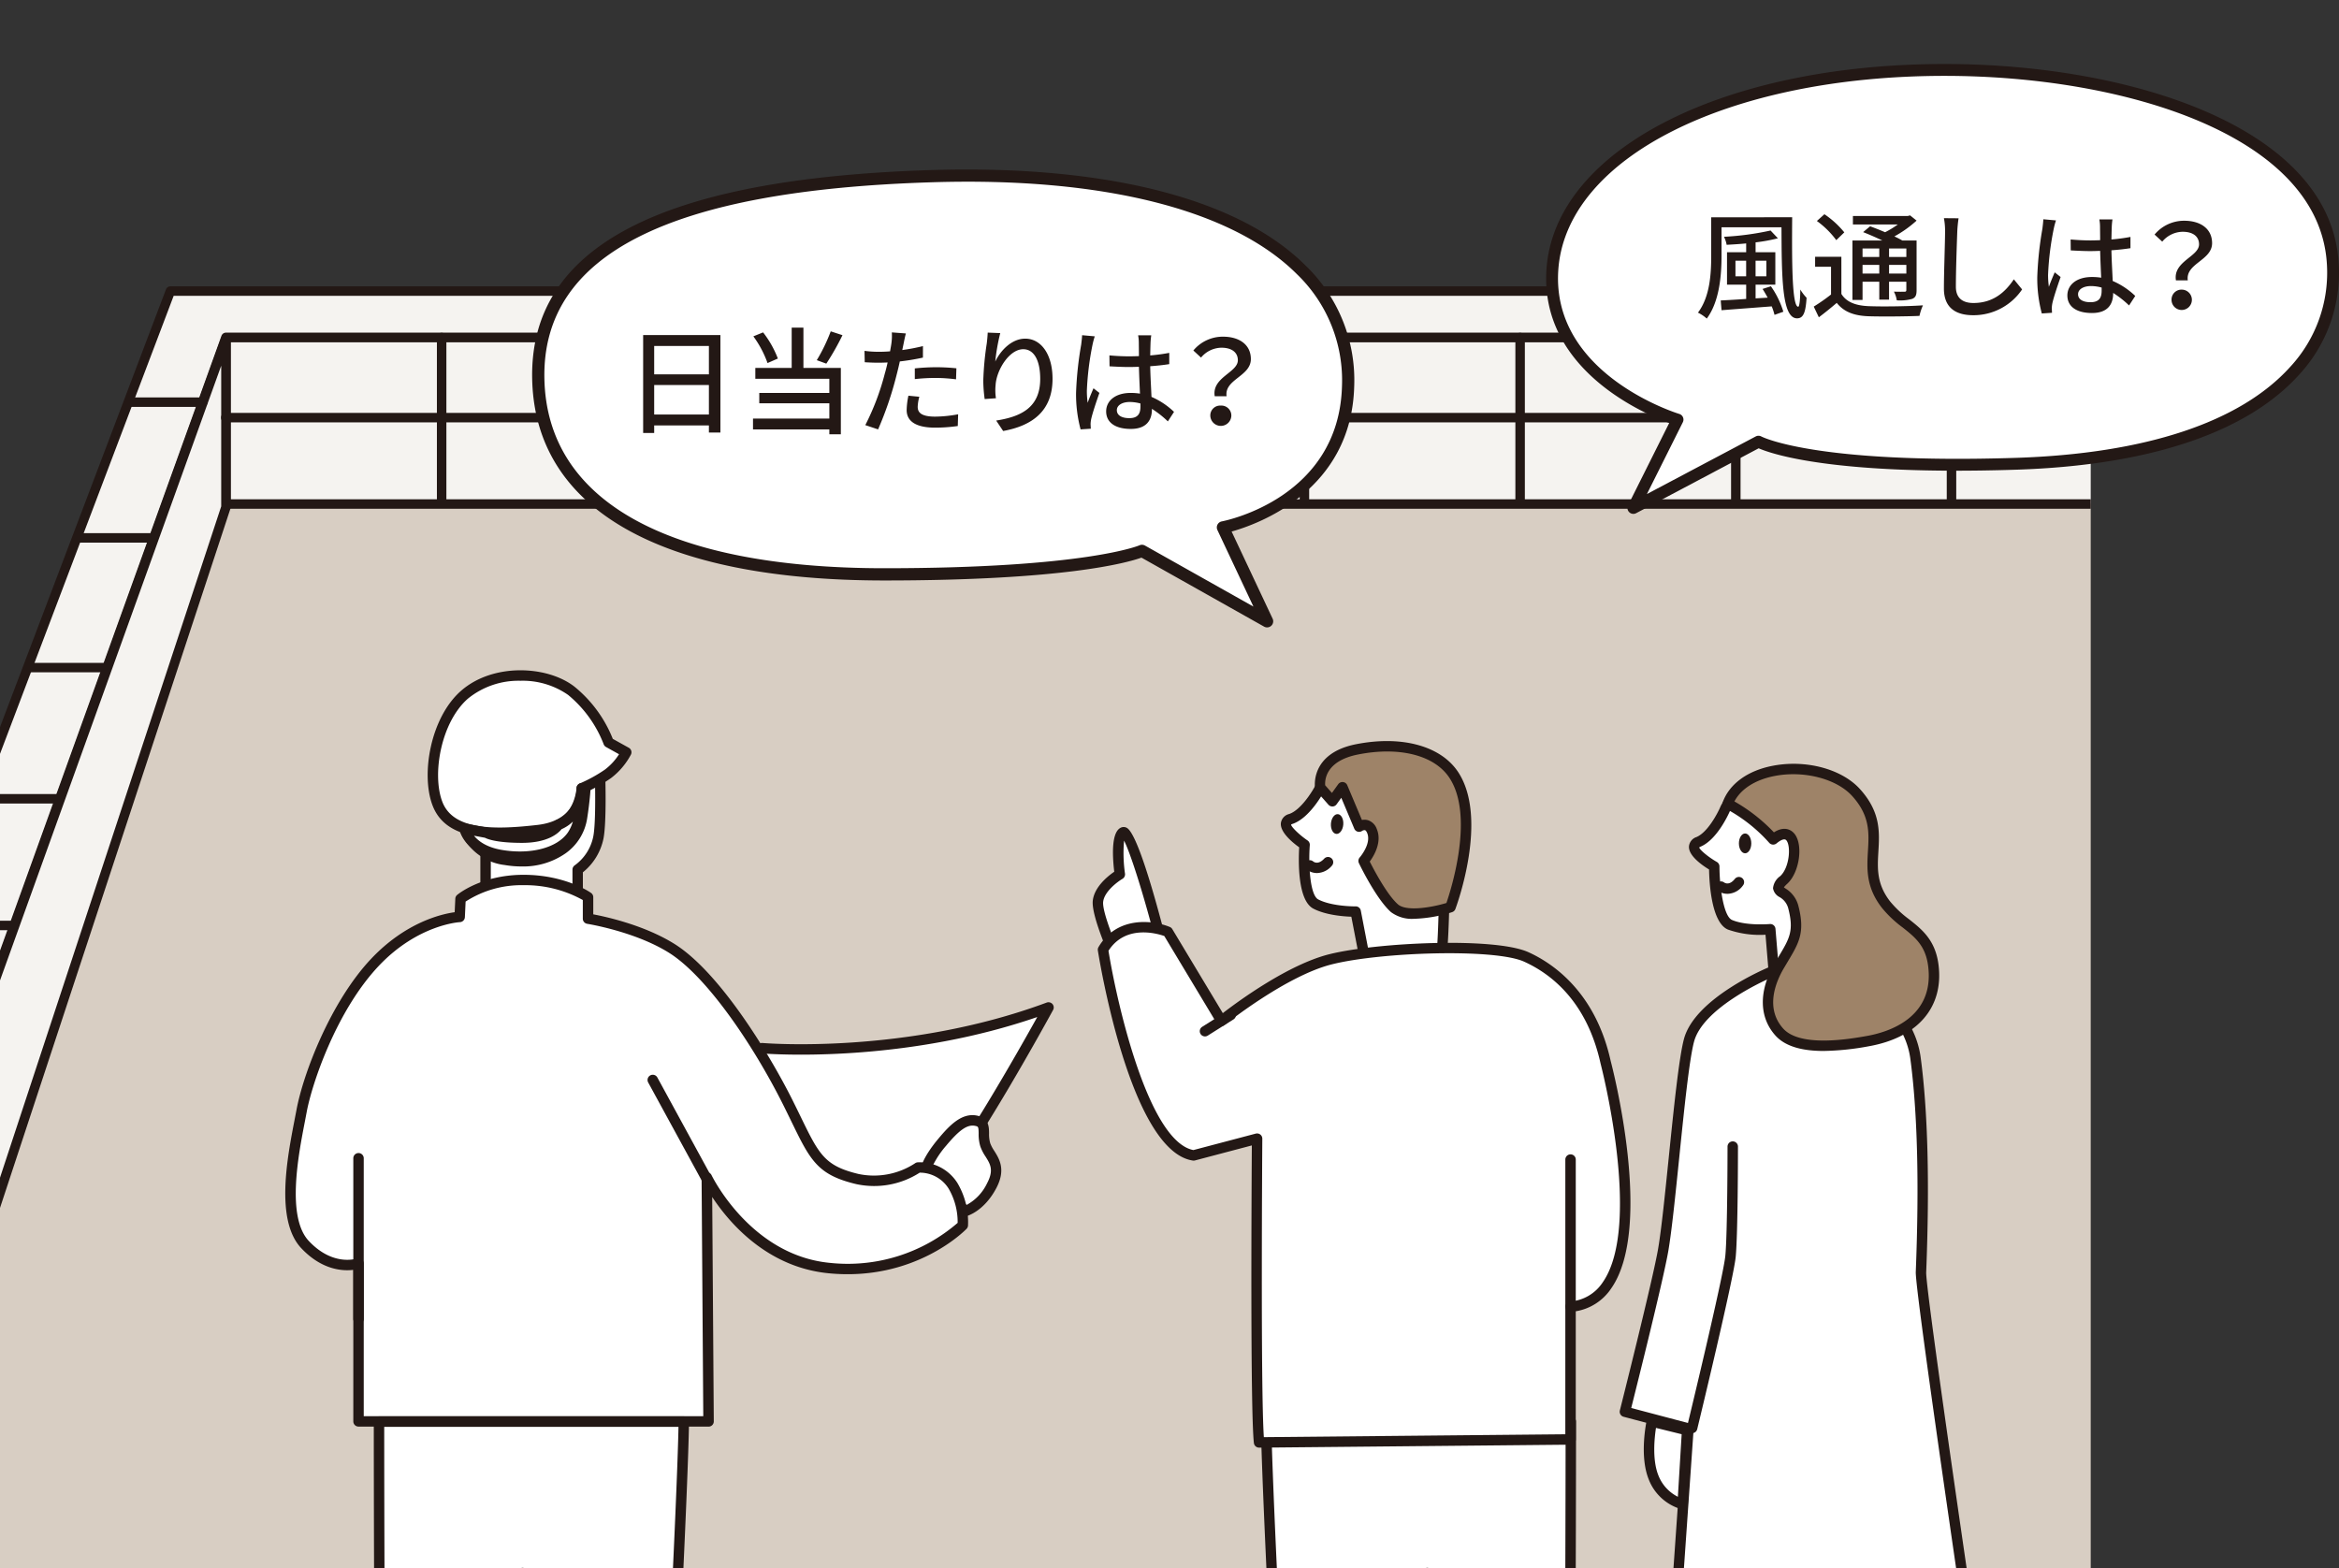 <svg id="sec06-img02" xmlns="http://www.w3.org/2000/svg" xmlns:xlink="http://www.w3.org/1999/xlink" width="500.5" height="335.532" viewBox="0 0 500.5 335.532">
  <rect x="0" y="0" width="500.5" height="335.532" fill="#333333" stroke="none"/>
  <defs>
    <clipPath id="clip-path">
      <rect id="長方形_22" data-name="長方形 22" width="447.376" height="335.532" fill="none"/>
    </clipPath>
  </defs>
  <g id="グループ_246" data-name="グループ 246">
    <g id="グループ_245" data-name="グループ 245" clip-path="url(#clip-path)">
      <g id="グループ_244" data-name="グループ 244" transform="translate(-57.01 61.275)">
        <g id="グループ_207" data-name="グループ 207">
          <path id="パス_606" data-name="パス 606" d="M711.372,9160.432H295.983l-83.87,256.486H711.372" transform="translate(-190.625 -9113.85)" fill="#d8cec3"/>
          <g id="グループ_186" data-name="グループ 186" transform="translate(104.343 9.907)">
            <path id="パス_607" data-name="パス 607" d="M667.962,9178.891H252.573v-35.664H667.962" transform="translate(-251.557 -9142.215)" fill="#f5f3f0"/>
            <path id="パス_608" data-name="パス 608" d="M668.487,9180.428H253.1a1.015,1.015,0,0,1-1.016-1.016V9143.75a1.015,1.015,0,0,1,1.016-1.012H668.487a1.014,1.014,0,1,1,0,2.027H254.115V9178.4H668.487a1.015,1.015,0,1,1,0,2.029Z" transform="translate(-252.083 -9142.738)" fill="#231815"/>
          </g>
          <g id="グループ_187" data-name="グループ 187" transform="translate(0 244.333)">
            <path id="パス_609" data-name="パス 609" d="M202.237,9313.942v-57.625h20.075v57.625" transform="translate(-201.221 -9255.306)" fill="#f0ece8"/>
            <path id="パス_610" data-name="パス 610" d="M222.837,9315.482a1.015,1.015,0,0,1-1.014-1.014v-56.613H203.778v56.613a1.016,1.016,0,0,1-2.031,0v-57.625a1.015,1.015,0,0,1,1.016-1.016h20.074a1.015,1.015,0,0,1,1.016,1.016v57.625A1.015,1.015,0,0,1,222.837,9315.482Z" transform="translate(-201.747 -9255.828)" fill="#231815"/>
          </g>
          <g id="グループ_188" data-name="グループ 188" transform="translate(0.002)">
            <path id="パス_611" data-name="パス 611" d="M721.969,9138.449H294.693L202.237,9382.3h20.075l84.268-233.951H721.969" transform="translate(-201.223 -9137.435)" fill="#f5f3f0"/>
            <path id="パス_612" data-name="パス 612" d="M222.836,9383.845H202.762a1.012,1.012,0,0,1-.947-1.373l92.454-243.857a1.013,1.013,0,0,1,.949-.654H722.492a1.014,1.014,0,1,1,0,2.027H295.919l-91.687,241.828h17.891l84.028-233.281a1.014,1.014,0,0,1,.954-.668H722.492a1.014,1.014,0,1,1,0,2.027H307.817l-84.026,233.281A1.012,1.012,0,0,1,222.836,9383.845Z" transform="translate(-201.748 -9137.96)" fill="#231815"/>
          </g>
          <g id="グループ_189" data-name="グループ 189" transform="translate(20.076 10.146)">
            <path id="パス_613" data-name="パス 613" d="M211.921,9435.167l84.268-255.742v-36.08l-84.268,234.2Z" transform="translate(-210.907 -9142.328)" fill="#f5f3f0"/>
            <path id="パス_614" data-name="パス 614" d="M212.448,9436.709a1.126,1.126,0,0,1-.162-.012,1.015,1.015,0,0,1-.854-1V9378.07a.97.97,0,0,1,.06-.344l84.268-234.2a1.015,1.015,0,0,1,1.969.344v36.082a1,1,0,0,1-.052.316L213.41,9436.014A1.014,1.014,0,0,1,212.448,9436.709Zm1.014-58.463v51.127L295.7,9179.789v-30.1Z" transform="translate(-211.432 -9142.855)" fill="#231815"/>
          </g>
          <g id="グループ_190" data-name="グループ 190" transform="translate(104.343 27.078)">
            <line id="線_13" data-name="線 13" x2="415.389" transform="translate(1.016 1.012)" fill="#fff"/>
            <path id="パス_615" data-name="パス 615" d="M668.487,9153.051H253.1a1.015,1.015,0,1,1,0-2.029H668.487a1.015,1.015,0,1,1,0,2.029Z" transform="translate(-252.083 -9151.021)" fill="#231815"/>
          </g>
          <g id="グループ_191" data-name="グループ 191" transform="translate(150.498 9.907)">
            <line id="線_14" data-name="線 14" y2="35.001" transform="translate(1.014 1.012)" fill="#fff"/>
            <path id="パス_616" data-name="パス 616" d="M275.363,9179.766a1.013,1.013,0,0,1-1.014-1.012v-35a1.015,1.015,0,0,1,2.029,0v35A1.013,1.013,0,0,1,275.363,9179.766Z" transform="translate(-274.349 -9142.738)" fill="#231815"/>
          </g>
          <g id="グループ_192" data-name="グループ 192" transform="translate(196.652 9.907)">
            <line id="線_15" data-name="線 15" y2="35.001" transform="translate(1.015 1.012)" fill="#fff"/>
            <path id="パス_617" data-name="パス 617" d="M297.63,9179.766a1.013,1.013,0,0,1-1.016-1.012v-35a1.016,1.016,0,0,1,2.031,0v35A1.015,1.015,0,0,1,297.63,9179.766Z" transform="translate(-296.614 -9142.738)" fill="#231815"/>
          </g>
          <g id="グループ_193" data-name="グループ 193" transform="translate(242.805 9.907)">
            <line id="線_16" data-name="線 16" y2="35.001" transform="translate(1.016 1.012)" fill="#fff"/>
            <path id="パス_618" data-name="パス 618" d="M319.895,9179.766a1.015,1.015,0,0,1-1.016-1.012v-35a1.016,1.016,0,0,1,2.031,0v35A1.013,1.013,0,0,1,319.895,9179.766Z" transform="translate(-318.879 -9142.738)" fill="#231815"/>
          </g>
          <g id="グループ_194" data-name="グループ 194" transform="translate(288.961 9.907)">
            <line id="線_17" data-name="線 17" y2="35.001" transform="translate(1.015 1.012)" fill="#fff"/>
            <path id="パス_619" data-name="パス 619" d="M342.161,9179.766a1.013,1.013,0,0,1-1.016-1.012v-35a1.015,1.015,0,0,1,2.029,0v35A1.013,1.013,0,0,1,342.161,9179.766Z" transform="translate(-341.145 -9142.738)" fill="#231815"/>
          </g>
          <g id="グループ_195" data-name="グループ 195" transform="translate(335.115 9.907)">
            <line id="線_18" data-name="線 18" y2="35.001" transform="translate(1.015 1.012)" fill="#fff"/>
            <path id="パス_620" data-name="パス 620" d="M364.426,9179.766a1.013,1.013,0,0,1-1.016-1.012v-35a1.016,1.016,0,0,1,2.031,0v35A1.015,1.015,0,0,1,364.426,9179.766Z" transform="translate(-363.41 -9142.738)" fill="#231815"/>
          </g>
          <g id="グループ_196" data-name="グループ 196" transform="translate(381.27 9.907)">
            <line id="線_19" data-name="線 19" y2="35.001" transform="translate(1.014 1.012)" fill="#fff"/>
            <path id="パス_621" data-name="パス 621" d="M386.69,9179.766a1.013,1.013,0,0,1-1.014-1.012v-35a1.015,1.015,0,0,1,2.029,0v35A1.013,1.013,0,0,1,386.69,9179.766Z" transform="translate(-385.676 -9142.738)" fill="#231815"/>
          </g>
          <g id="グループ_197" data-name="グループ 197" transform="translate(427.424 9.907)">
            <line id="線_20" data-name="線 20" y2="35.001" transform="translate(1.015 1.012)" fill="#fff"/>
            <path id="パス_622" data-name="パス 622" d="M408.957,9179.766a1.013,1.013,0,0,1-1.016-1.012v-35a1.015,1.015,0,0,1,2.029,0v35A1.013,1.013,0,0,1,408.957,9179.766Z" transform="translate(-407.941 -9142.738)" fill="#231815"/>
          </g>
          <g id="グループ_198" data-name="グループ 198" transform="translate(473.577 9.907)">
            <line id="線_21" data-name="線 21" y2="35.001" transform="translate(1.016 1.012)" fill="#fff"/>
            <path id="パス_623" data-name="パス 623" d="M431.222,9179.766a1.015,1.015,0,0,1-1.016-1.012v-35a1.016,1.016,0,0,1,2.031,0v35A1.013,1.013,0,0,1,431.222,9179.766Z" transform="translate(-430.206 -9142.738)" fill="#231815"/>
          </g>
          <g id="グループ_199" data-name="グループ 199" transform="translate(83.814 23.772)">
            <line id="線_22" data-name="線 22" x2="15.543" transform="translate(1.014 1.016)" fill="#fff"/>
            <path id="パス_624" data-name="パス 624" d="M258.736,9151.457H243.194a1.015,1.015,0,0,1,0-2.029h15.543a1.015,1.015,0,1,1,0,2.029Z" transform="translate(-242.18 -9149.428)" fill="#231815"/>
          </g>
          <g id="グループ_200" data-name="グループ 200" transform="translate(72.675 52.817)">
            <line id="線_23" data-name="線 23" x2="16.075" transform="translate(1.015 1.012)" fill="#fff"/>
            <path id="パス_625" data-name="パス 625" d="M253.9,9165.469H237.82a1.015,1.015,0,0,1,0-2.029H253.9a1.015,1.015,0,1,1,0,2.029Z" transform="translate(-236.806 -9163.439)" fill="#231815"/>
          </g>
          <g id="グループ_201" data-name="グループ 201" transform="translate(62.235 80.569)">
            <line id="線_24" data-name="線 24" x2="16.51" transform="translate(1.016 1.012)" fill="#fff"/>
            <path id="パス_626" data-name="パス 626" d="M249.3,9178.853H232.786a1.013,1.013,0,1,1,0-2.025H249.3a1.013,1.013,0,1,1,0,2.025Z" transform="translate(-231.77 -9176.827)" fill="#231815"/>
          </g>
          <g id="グループ_202" data-name="グループ 202" transform="translate(51.587 108.642)">
            <line id="線_25" data-name="線 25" x2="16.51" transform="translate(1.016 1.012)" fill="#fff"/>
            <path id="パス_627" data-name="パス 627" d="M244.157,9192.4H227.649a1.014,1.014,0,1,1,0-2.027h16.509a1.014,1.014,0,1,1,0,2.027Z" transform="translate(-226.633 -9190.369)" fill="#231815"/>
          </g>
          <g id="グループ_203" data-name="グループ 203" transform="translate(41.585 135.748)">
            <line id="線_26" data-name="線 26" x2="16.51" transform="translate(1.014 1.012)" fill="#fff"/>
            <path id="パス_628" data-name="パス 628" d="M239.332,9205.472H222.822a1.013,1.013,0,1,1,0-2.025h16.511a1.013,1.013,0,1,1,0,2.025Z" transform="translate(-221.808 -9203.446)" fill="#231815"/>
          </g>
          <g id="グループ_204" data-name="グループ 204" transform="translate(31.258 162.838)">
            <line id="線_27" data-name="線 27" x2="17.598" transform="translate(1.015 1.014)" fill="#fff"/>
            <path id="パス_629" data-name="パス 629" d="M235.441,9218.544h-17.6a1.015,1.015,0,1,1,0-2.029h17.6a1.015,1.015,0,0,1,0,2.029Z" transform="translate(-216.826 -9216.515)" fill="#231815"/>
          </g>
          <g id="グループ_205" data-name="グループ 205" transform="translate(20.932 190.267)">
            <line id="線_28" data-name="線 28" x2="18.126" transform="translate(1.015 1.014)" fill="#fff"/>
            <path id="パス_630" data-name="パス 630" d="M230.986,9231.772H212.859a1.013,1.013,0,1,1,0-2.025h18.128a1.013,1.013,0,1,1,0,2.025Z" transform="translate(-211.845 -9229.747)" fill="#231815"/>
          </g>
          <g id="グループ_206" data-name="グループ 206" transform="translate(11.252 216.082)">
            <line id="線_29" data-name="線 29" x2="18.46" transform="translate(1.014 1.014)" fill="#fff"/>
            <path id="パス_631" data-name="パス 631" d="M226.65,9244.226H208.189a1.013,1.013,0,1,1,0-2.025H226.65a1.013,1.013,0,1,1,0,2.025Z" transform="translate(-207.175 -9242.2)" fill="#231815"/>
          </g>
        </g>
        <g id="グループ_243" data-name="グループ 243" transform="translate(118.053 82.158)">
          <g id="グループ_208" data-name="グループ 208" transform="translate(208.751 159.661)">
            <path id="パス_632" data-name="パス 632" d="M425.155,9255.153s0,68.381-.632,90.543a388.659,388.659,0,0,1-4.432,45.189H403.628s-4.965-84.283-9.2-103.332c0,0-6,63.207-7.9,85.367s-2.533,17.33-2.533,17.33H368.171s-5.7-74.947-6.965-102.174-1.267-32.924-1.267-32.924Z" transform="translate(-358.824 -9254.038)" fill="#fff"/>
            <path id="パス_633" data-name="パス 633" d="M420.668,9392.578H404.205a1.116,1.116,0,0,1-1.115-1.051c-.044-.75-3.974-67.006-7.775-94.8-1.7,18.023-5.632,59.828-7.091,76.865-1.609,18.756-2.179,18.771-3.427,18.8a1.235,1.235,0,0,1-.949-.445h-15.1a1.116,1.116,0,0,1-1.113-1.031c-.056-.752-5.713-75.277-6.967-102.209s-1.267-32.744-1.267-32.975a1.115,1.115,0,0,1,1.115-1.115h65.216a1.115,1.115,0,0,1,1.117,1.115c0,.686-.008,68.652-.634,90.574a392.934,392.934,0,0,1-4.446,45.338A1.114,1.114,0,0,1,420.668,9392.578Zm-15.412-2.232h14.461a389.714,389.714,0,0,0,4.268-44.105c.58-20.34.628-80.437.632-89.395H361.65c.054,2.705.282,10.979,1.248,31.754,1.171,25.17,6.2,91.988,6.886,101.113h14.382c.321-1.564.918-5.652,1.83-16.309,1.88-21.914,7.84-84.748,7.9-85.379a1.117,1.117,0,0,1,2.2-.139C400.095,9305.879,404.647,9380.145,405.256,9390.346Z" transform="translate(-359.401 -9254.615)" fill="#231815"/>
          </g>
          <g id="グループ_209" data-name="グループ 209" transform="translate(205.991 294.76)">
            <path id="パス_634" data-name="パス 634" d="M386.087,9320.326a84.388,84.388,0,0,1,.5,10.938l-.157,5.459-27.727.65s-1.26-3.488,5.2-6.324,12.319-10.723,12.319-10.723Z" transform="translate(-357.494 -9319.211)" fill="#9e8368"/>
            <path id="パス_635" data-name="パス 635" d="M359.281,9339.069a1.119,1.119,0,0,1-1.051-.738c-.064-.182-1.53-4.51,5.8-7.729,6.117-2.686,11.818-10.287,11.874-10.365a1.117,1.117,0,0,1,.9-.449h9.863a1.117,1.117,0,0,1,1.109.98,84.573,84.573,0,0,1,.51,11.107l-.158,5.455a1.115,1.115,0,0,1-1.088,1.084l-27.729.654Zm18.07-17.049c-1.378,1.758-6.6,8.068-12.423,10.627-3.565,1.566-4.426,3.219-4.6,4.164l25.592-.6.126-4.4a82.91,82.91,0,0,0-.392-9.791Z" transform="translate(-358.069 -9319.788)" fill="#231815"/>
          </g>
          <g id="グループ_210" data-name="グループ 210" transform="translate(239.094 294.76)">
            <path id="パス_636" data-name="パス 636" d="M401.245,9320.326a87.242,87.242,0,0,1,.489,10.938l-.153,5.459-26.909.65s-1.223-3.488,5.045-6.324,11.957-10.723,11.957-10.723Z" transform="translate(-373.463 -9319.211)" fill="#9e8368"/>
            <path id="パス_637" data-name="パス 637" d="M375.248,9339.069a1.114,1.114,0,0,1-1.053-.75c-.064-.18-1.48-4.488,5.638-7.713,5.929-2.68,11.455-10.281,11.511-10.357a1.12,1.12,0,0,1,.906-.461h9.571a1.114,1.114,0,0,1,1.109.984,87.2,87.2,0,0,1,.5,11.1l-.153,5.455a1.117,1.117,0,0,1-1.088,1.086l-26.909.654Zm17.562-17.049c-1.354,1.775-6.411,8.066-12.056,10.621-3.454,1.564-4.289,3.219-4.453,4.17l24.769-.6.124-4.395a85.905,85.905,0,0,0-.379-9.793Z" transform="translate(-374.039 -9319.788)" fill="#231815"/>
          </g>
          <g id="グループ_223" data-name="グループ 223">
            <g id="グループ_211" data-name="グループ 211" transform="translate(95.482 71.038)">
              <path id="パス_638" data-name="パス 638" d="M310.743,9221.113s30.5,2.725,61.276-8.713c0,0-16.612,30.5-25.055,40.033s-14.16,9.8-14.16,9.8L305.3,9239.09Z" transform="translate(-304.181 -9211.287)" fill="#fff"/>
              <path id="パス_639" data-name="パス 639" d="M333.38,9263.93a1.115,1.115,0,0,1-.719-.264l-27.506-23.148a1.109,1.109,0,0,1-.348-1.176l5.446-17.975a1.091,1.091,0,0,1,1.167-.787c.3.025,30.621,2.561,60.788-8.652a1.137,1.137,0,0,1,1.233.318,1.115,1.115,0,0,1,.135,1.266c-.68,1.246-16.77,30.719-25.2,40.238-8.656,9.771-14.693,10.164-14.946,10.18Zm-26.225-24.646,26.558,22.352c1.37-.283,6.273-1.781,12.991-9.365,6.832-7.715,19.286-29.7,23.486-37.248-26.755,9.223-52.911,8.17-58.06,7.846Z" transform="translate(-304.758 -9211.862)" fill="#231815"/>
            </g>
            <g id="グループ_212" data-name="グループ 212" transform="translate(136.153 95.192)">
              <path id="パス_640" data-name="パス 640" d="M324.917,9233.952s.545-1.906,3.267-5.174,4.9-5.174,7.355-4.629,1.088,2.723,1.905,5.174,3.814,4.086,1.362,8.715-5.719,5.445-5.719,5.445Z" transform="translate(-323.801 -9222.936)" fill="#fff"/>
              <path id="パス_641" data-name="パス 641" d="M333.664,9245.18a1.1,1.1,0,0,1-.846-.387l-8.171-9.535a1.122,1.122,0,0,1-.226-1.033c.062-.215.69-2.225,3.485-5.58,2.448-2.939,5.114-5.76,8.451-5,2.427.539,2.45,2.4,2.467,3.758a6.88,6.88,0,0,0,.257,2.15,8.217,8.217,0,0,0,.869,1.635c1.061,1.688,2.514,4,.421,7.955-2.653,5.014-6.281,5.971-6.434,6.012A1.156,1.156,0,0,1,333.664,9245.18Zm-6.882-10.859,7.218,8.422a10.251,10.251,0,0,0,4.4-4.646c1.49-2.814.684-4.1-.338-5.725a9.816,9.816,0,0,1-1.094-2.117,8.818,8.818,0,0,1-.373-2.828c-.019-1.451-.1-1.469-.717-1.607-1.658-.363-3.358.783-6.254,4.254A19.966,19.966,0,0,0,326.782,9234.32Z" transform="translate(-324.379 -9223.517)" fill="#231815"/>
            </g>
            <g id="グループ_213" data-name="グループ 213" transform="translate(41.744 19.436)">
              <path id="パス_642" data-name="パス 642" d="M303.872,9189.352s.319,10.072-.369,13.443a11.111,11.111,0,0,1-4.419,6.816v4.605H279.374v-8.658l18.42-18.051Z" transform="translate(-278.257 -9186.393)" fill="#fff"/>
              <path id="パス_643" data-name="パス 643" d="M299.662,9215.91H279.952a1.115,1.115,0,0,1-1.117-1.115v-8.658a1.111,1.111,0,0,1,.336-.8l18.42-18.051a1.111,1.111,0,0,1,1.1-.271l6.078,1.844a1.116,1.116,0,0,1,.792,1.033c.012.416.315,10.244-.39,13.7a12.44,12.44,0,0,1-4.4,7.172v4.025A1.113,1.113,0,0,1,299.662,9215.91Zm-18.592-2.229h17.475v-3.49a1.121,1.121,0,0,1,.508-.937,10.037,10.037,0,0,0,3.934-6.1c.545-2.668.425-9.961.369-12.391l-4.674-1.416-17.612,17.262Z" transform="translate(-278.835 -9186.969)" fill="#231815"/>
            </g>
            <g id="グループ_214" data-name="グループ 214" transform="translate(36.62 15.33)">
              <path id="パス_644" data-name="パス 644" d="M276.9,9199.515s-.093,8.525,9.378,10.131c8.762,1.486,15.456-2.752,16.376-9.014a77.29,77.29,0,0,0,.92-10.133l-3.13-4.971Z" transform="translate(-275.785 -9184.411)" fill="#9e8368"/>
              <path id="パス_645" data-name="パス 645" d="M290.32,9211.64a21.83,21.83,0,0,1-3.648-.312,11.679,11.679,0,0,1-10.309-11.25,1.121,1.121,0,0,1,.547-.947l23.544-13.984a1.116,1.116,0,0,1,1.513.365l3.132,4.973a1.118,1.118,0,0,1,.172.594,77.581,77.581,0,0,1-.933,10.293,11.225,11.225,0,0,1-4.612,7.455A15.865,15.865,0,0,1,290.32,9211.64Zm-11.689-10.934c.187,1.836,1.339,7.219,8.414,8.416,4.438.756,8.468,0,11.37-2.105a8.9,8.9,0,0,0,3.715-5.969,81.146,81.146,0,0,0,.9-9.654l-2.376-3.773Z" transform="translate(-276.363 -9184.989)" fill="#231815"/>
            </g>
            <g id="グループ_215" data-name="グループ 215" transform="translate(0 43.758)">
              <path id="パス_646" data-name="パス 646" d="M295.431,9207.153l.184-3.867s4.82-4.045,13.478-4.045,13.8,3.676,13.8,3.676v4.605s10.3,1.605,17.866,6.32c9.057,5.643,19.342,21.91,24.867,32.961s6.061,14.309,14.882,16.426a17.1,17.1,0,0,0,13-2.463,8.45,8.45,0,0,1,7.463,3.875,15.358,15.358,0,0,1,2.116,8.465s-10.584,10.938-28.617,9.172c-17.784-1.738-26.156-19.4-26.156-19.4l.367,52.215H273.792V9281.3s-5.744,2.025-11.455-4.051-2.025-21.553-.736-28.555,6.814-22.389,15.657-31.783S295.431,9207.153,295.431,9207.153Z" transform="translate(-258.116 -9198.126)" fill="#fff"/>
              <path id="パス_647" data-name="パス 647" d="M349.265,9316.787H274.372a1.116,1.116,0,0,1-1.117-1.115V9283.25c-2.251.279-6.729.051-11.152-4.654-5.584-5.949-2.977-19.4-1.418-27.441l.4-2.078c1.466-7.955,7.38-23.252,15.943-32.348,7.438-7.9,15.174-9.635,17.916-10.012l.137-2.906a1.118,1.118,0,0,1,.4-.8c.209-.176,5.236-4.3,14.2-4.3,8.911,0,14.231,3.725,14.452,3.883a1.106,1.106,0,0,1,.469.906v3.67c2.757.52,10.928,2.314,17.34,6.311,9.826,6.123,20.512,23.881,25.275,33.41.659,1.318,1.248,2.527,1.787,3.635,3.916,8.039,5.1,10.463,12.357,12.205a16.042,16.042,0,0,0,12.083-2.281,1.063,1.063,0,0,1,.558-.211,9.51,9.51,0,0,1,8.5,4.389,16.412,16.412,0,0,1,2.289,9.152,1.112,1.112,0,0,1-.313.689c-.446.459-11.173,11.314-29.527,9.508-13.217-1.293-21.32-10.881-24.9-16.32l.34,48.016a1.119,1.119,0,0,1-1.117,1.123Zm-73.777-2.232h72.654l-.361-51.092a1.117,1.117,0,0,1,2.125-.488c.081.172,8.331,17.115,25.257,18.77a35.943,35.943,0,0,0,27.408-8.553,14.21,14.21,0,0,0-1.957-7.375,7.275,7.275,0,0,0-6.138-3.369h-.021a18.074,18.074,0,0,1-13.621,2.443c-8.283-1.986-9.8-5.094-13.843-13.4-.537-1.1-1.121-2.3-1.776-3.613-6.246-12.488-16.231-27.387-24.458-32.514-7.276-4.537-17.348-6.148-17.45-6.166a1.115,1.115,0,0,1-.943-1.1v-3.992a25.418,25.418,0,0,0-12.688-3.174,21.955,21.955,0,0,0-12.39,3.508l-.158,3.342a1.117,1.117,0,0,1-1.07,1.061c-.089,0-9.017.5-17.406,9.414-9.038,9.6-14.26,25.182-15.373,31.223l-.4,2.1c-1.381,7.119-3.951,20.371.852,25.484,5.1,5.436,10.066,3.83,10.278,3.764a1.114,1.114,0,0,1,1.48,1.055Zm20.524-106.826h0Z" transform="translate(-258.697 -9198.703)" fill="#231815"/>
            </g>
            <g id="グループ_216" data-name="グループ 216" transform="translate(18.938 159.661)">
              <path id="パス_648" data-name="パス 648" d="M268.372,9255.153s0,68.381.634,90.543a388.659,388.659,0,0,0,4.432,45.189H289.9s4.967-84.283,9.2-103.332c0,0,6,63.207,7.9,85.367s2.533,17.33,2.533,17.33h15.829s5.7-74.947,6.965-102.174,1.267-32.924,1.267-32.924Z" transform="translate(-267.255 -9254.038)" fill="#fff"/>
              <path id="パス_649" data-name="パス 649" d="M290.478,9392.578H274.017a1.114,1.114,0,0,1-1.1-.936,392.378,392.378,0,0,1-4.446-45.338c-.628-21.922-.636-89.889-.636-90.574a1.116,1.116,0,0,1,1.117-1.115h65.216a1.115,1.115,0,0,1,1.117,1.115c0,.23-.015,6.035-1.269,32.975s-6.909,101.457-6.967,102.209a1.116,1.116,0,0,1-1.113,1.031h-15.1a1.268,1.268,0,0,1-.949.445c-1.25-.027-1.818-.043-3.427-18.8-1.459-17.037-5.392-58.84-7.094-76.865-3.8,27.8-7.732,94.051-7.776,94.8A1.116,1.116,0,0,1,290.478,9392.578Zm-15.51-2.232h14.459c.612-10.2,5.164-84.467,9.16-102.459a1.117,1.117,0,0,1,2.2.139c.06.631,6.02,63.465,7.9,85.379.914,10.656,1.509,14.744,1.832,16.309H324.9c.69-9.125,5.715-75.943,6.884-101.113.968-20.775,1.2-29.049,1.25-31.754H270.068c0,8.957.05,69.055.632,89.395A389.211,389.211,0,0,0,274.968,9390.346Z" transform="translate(-267.833 -9254.615)" fill="#231815"/>
            </g>
            <g id="グループ_217" data-name="グループ 217" transform="translate(77.535 86.579)">
              <line id="線_30" data-name="線 30" x2="11.549" y2="21.167" transform="translate(1.116 1.117)" fill="#fff"/>
              <path id="パス_650" data-name="パス 650" d="M308.767,9242.761a1.11,1.11,0,0,1-.98-.582l-11.548-21.166a1.117,1.117,0,1,1,1.959-1.072l11.548,21.168a1.117,1.117,0,0,1-.446,1.516A1.1,1.1,0,0,1,308.767,9242.761Z" transform="translate(-296.101 -9219.359)" fill="#231815"/>
            </g>
            <g id="グループ_218" data-name="グループ 218" transform="translate(14.558 103.308)">
              <line id="線_31" data-name="線 31" y1="34.383" transform="translate(1.117 1.115)" fill="#fff"/>
              <path id="パス_651" data-name="パス 651" d="M266.837,9264.045a1.115,1.115,0,0,1-1.117-1.115v-34.385a1.116,1.116,0,0,1,2.233,0v34.385A1.115,1.115,0,0,1,266.837,9264.045Z" transform="translate(-265.72 -9227.43)" fill="#231815"/>
            </g>
            <g id="グループ_219" data-name="グループ 219" transform="translate(62.133 294.76)">
              <path id="パス_652" data-name="パス 652" d="M289.84,9320.326a89.387,89.387,0,0,0-.6,12.3l.189,6.133,33.229.738s1.511-3.928-6.229-7.115-14.765-12.057-14.765-12.057Z" transform="translate(-288.092 -9319.211)" fill="#9e8368"/>
              <path id="パス_653" data-name="パス 653" d="M323.237,9341.19h-.025l-33.231-.738a1.114,1.114,0,0,1-1.09-1.08l-.191-6.131a89.8,89.8,0,0,1,.612-12.48,1.119,1.119,0,0,1,1.109-.973h11.82a1.121,1.121,0,0,1,.875.422c.068.088,6.94,8.678,14.316,11.717,8.65,3.564,6.926,8.346,6.847,8.547A1.117,1.117,0,0,1,323.237,9341.19Zm-32.149-2.945,31.139.689c-.135-1.051-1.059-3.055-5.647-4.943-7.029-2.895-13.337-10.123-14.871-11.971H291.416a87.593,87.593,0,0,0-.483,11.15Z" transform="translate(-288.671 -9319.788)" fill="#231815"/>
            </g>
            <g id="グループ_220" data-name="グループ 220" transform="translate(18.832 295.286)">
              <path id="パス_654" data-name="パス 654" d="M275.191,9320.58s0,5.889-.736,7.85-6.134,4.17-6.134,8.1,2.208,3.434,2.208,3.434h15.947a51.1,51.1,0,0,0,1.472-10.549c.245-6.133-.491-8.34-.491-8.34Z" transform="translate(-267.204 -9319.467)" fill="#9e8368"/>
              <path id="パス_655" data-name="パス 655" d="M270.881,9341.67a2.682,2.682,0,0,1-1.694-.592c-.933-.748-1.405-2.088-1.405-3.975,0-3,2.5-5.08,4.318-6.6a7.925,7.925,0,0,0,1.886-1.887c.547-1.453.665-5.877.665-7.455a1.115,1.115,0,0,1,.344-.807,1.173,1.173,0,0,1,.817-.309l12.268.49a1.111,1.111,0,0,1,1.014.762c.033.1.8,2.473.547,8.738a51.985,51.985,0,0,1-1.511,10.8,1.119,1.119,0,0,1-1.076.814H271.186A2.509,2.509,0,0,1,270.881,9341.67Zm5.989-19.352c-.039,1.891-.193,5.486-.792,7.08a7.969,7.969,0,0,1-2.546,2.816c-1.65,1.377-3.518,2.936-3.518,4.889,0,1.561.383,2.068.547,2.213a.459.459,0,0,0,.346.125l15.269-.02a53.15,53.15,0,0,0,1.233-9.479,35.509,35.509,0,0,0-.28-7.215Z" transform="translate(-267.782 -9320.043)" fill="#231815"/>
            </g>
            <g id="グループ_221" data-name="グループ 221" transform="translate(30.47)">
              <path id="パス_656" data-name="パス 656" d="M305.8,9202.259s.419,7.838-9.38,8.959-18.926,1.061-21.5-5.668c-2.488-6.5-.195-18.082,5.792-23.314,6.19-5.412,17.209-5.234,22.848-.834a26.475,26.475,0,0,1,7.979,11.059l3.781,2.1a14.358,14.358,0,0,1-3.92,4.621A31.141,31.141,0,0,1,305.8,9202.259Z" transform="translate(-272.826 -9177.012)" fill="#fff"/>
              <path id="パス_657" data-name="パス 657" d="M288.821,9213.47c-6.712,0-12.3-1.518-14.374-6.939-2.55-6.66-.439-18.84,6.1-24.555,6.853-5.992,18.464-5.4,24.27-.871a27.489,27.489,0,0,1,8.194,11.164l3.418,1.9a1.111,1.111,0,0,1,.456,1.475,15.324,15.324,0,0,1-4.264,5.023,31.22,31.22,0,0,1-5.168,2.922c-.2,2.221-1.553,8.318-10.338,9.324A74.806,74.806,0,0,1,288.821,9213.47Zm4.451-33.633a17.171,17.171,0,0,0-11.256,3.818c-5.781,5.059-7.728,16.215-5.483,22.078,2.344,6.131,11.156,6.01,20.329,4.957,8.588-.98,8.4-7.52,8.391-7.8a1.121,1.121,0,0,1,.692-1.084,30.671,30.671,0,0,0,5.367-2.955,12.46,12.46,0,0,0,3.033-3.293l-2.78-1.545a1.112,1.112,0,0,1-.516-.615,25.575,25.575,0,0,0-7.608-10.539A16.989,16.989,0,0,0,293.271,9179.837Z" transform="translate(-273.396 -9177.593)" fill="#231815"/>
            </g>
            <g id="グループ_222" data-name="グループ 222" transform="translate(37.239 24.132)">
              <path id="パス_658" data-name="パス 658" d="M277.2,9198.411s.891,4.453,7.724,5.641c6.5,1.131,12.678-.395,15.3-4.158,2.4-3.449,2.069-10.121,2.069-10.121s-.28,6.02-5.039,7.838c0,0-1.563,2.73-7.724,2.73s-7.572-1.039-7.572-1.039Z" transform="translate(-276.085 -9188.657)" fill="#fff"/>
              <path id="パス_659" data-name="パス 659" d="M289.674,9206.115a25.384,25.384,0,0,1-4.368-.387c-7.5-1.3-8.582-6.309-8.623-6.521a1.126,1.126,0,0,1,.3-1.006,1.143,1.143,0,0,1,1-.311l4.751.889a1.169,1.169,0,0,1,.454.2h0c.008,0,1.526.824,6.913.824,5.309,0,6.754-2.166,6.768-2.187a1.168,1.168,0,0,1,.556-.467c4-1.529,4.322-6.8,4.324-6.852a1.119,1.119,0,0,1,1.115-1.061h0a1.118,1.118,0,0,1,1.115,1.061c.014.285.319,7.1-2.268,10.814C299.483,9204.311,294.991,9206.115,289.674,9206.115Zm-9.869-5.611c.9,1.117,2.628,2.459,5.885,3.027,6.2,1.074,11.9-.41,14.189-3.7a8.473,8.473,0,0,0,1.08-2.352,7.936,7.936,0,0,1-2.415,1.623c-.7.875-2.923,2.93-8.443,2.93-5.186,0-7.255-.732-7.96-1.094Z" transform="translate(-276.662 -9189.234)" fill="#231815"/>
            </g>
          </g>
          <g id="グループ_234" data-name="グループ 234" transform="translate(285.54 20.007)">
            <g id="グループ_224" data-name="グループ 224" transform="translate(14.821 0.901)">
              <path id="パス_660" data-name="パス 660" d="M410.828,9195.717s-2.4,5.756-5.754,7.193,3.356,5.275,3.356,5.275,0,11.027,3.356,12.467,8.632.961,8.632.961l.96,11.508,14.865-1.439s3.837-36.924-5.273-41.721C423.556,9186.061,414.184,9189,410.828,9195.717Z" transform="translate(-403.016 -9187.105)" fill="#fff"/>
              <path id="パス_661" data-name="パス 661" d="M421.955,9234.811a1.119,1.119,0,0,1-1.113-1.023l-.869-10.426a20.656,20.656,0,0,1-8.049-1.107c-3.522-1.508-3.976-9.955-4.028-12.855-1.662-1.016-4.411-3-4.3-4.934a2.331,2.331,0,0,1,1.613-2.008c2.413-1.033,4.546-5.113,5.166-6.6l.031-.072a14.9,14.9,0,0,1,8.835-7.3,16.714,16.714,0,0,1,12.825,1.064c9.5,5,6.264,38.967,5.864,42.822a1.113,1.113,0,0,1-1,.994l-14.865,1.439A.994.994,0,0,1,421.955,9234.811Zm-.96-13.74a1.119,1.119,0,0,1,1.113,1.023l.864,10.381,12.827-1.238c1.016-10.682,1.951-36.17-4.774-39.711a14.444,14.444,0,0,0-11.1-.916,12.688,12.688,0,0,0-7.506,6.148c-.243.57-2.711,6.2-6.329,7.752a.8.8,0,0,0-.3.176c.077.473,1.893,2.031,3.769,3.1a1.119,1.119,0,0,1,.562.969c0,4.15.854,10.662,2.678,11.443,3.062,1.313,8.041.881,8.091.875A.591.591,0,0,1,421,9221.07Z" transform="translate(-403.594 -9187.681)" fill="#231815"/>
            </g>
            <g id="グループ_225" data-name="グループ 225" transform="translate(9.181 275.909)">
              <path id="パス_662" data-name="パス 662" d="M424.457,9320.885a75.212,75.212,0,0,1,.421,9.455l-.133,4.711-23.252.568s-1.057-3.02,4.359-5.469,10.333-9.266,10.333-9.266Z" transform="translate(-400.298 -9319.768)" fill="#9e8368"/>
              <path id="パス_663" data-name="パス 663" d="M402.069,9337.313a1.119,1.119,0,0,1-1.053-.748c-.058-.164-1.323-4.012,4.952-6.852,5.077-2.3,9.84-8.838,9.888-8.9a1.112,1.112,0,0,1,.906-.465h8.271a1.114,1.114,0,0,1,1.107.988,75.171,75.171,0,0,1,.429,9.613l-.131,4.717a1.113,1.113,0,0,1-1.088,1.082l-23.254.566Zm15.25-14.736c-1.24,1.625-5.582,6.977-10.429,9.166-2.716,1.234-3.511,2.51-3.721,3.311l21.065-.512.1-3.656a73.005,73.005,0,0,0-.315-8.309Z" transform="translate(-400.874 -9320.346)" fill="#231815"/>
            </g>
            <g id="グループ_226" data-name="グループ 226" transform="translate(22.117 201.646)">
              <path id="パス_664" data-name="パス 664" d="M407.652,9288.9l1.837,70.424h8.271L423,9285.061" transform="translate(-406.537 -9283.943)" fill="#fff"/>
              <path id="パス_665" data-name="パス 665" d="M418.337,9361.014h-8.271a1.115,1.115,0,0,1-1.117-1.084l-1.834-70.428a1.112,1.112,0,0,1,1.086-1.141,1.1,1.1,0,0,1,1.144,1.086l1.808,69.336H417.3l5.164-73.223a1.094,1.094,0,0,1,1.192-1.033,1.112,1.112,0,0,1,1.034,1.189l-5.236,74.262A1.114,1.114,0,0,1,418.337,9361.014Z" transform="translate(-407.114 -9284.521)" fill="#231815"/>
            </g>
            <g id="グループ_227" data-name="グループ 227" transform="translate(40.986 275.229)">
              <path id="パス_666" data-name="パス 666" d="M438.785,9320.557a75.237,75.237,0,0,1,1.068,9.4l.193,4.713-23.159,2.158s-1.262-2.937,3.974-5.752,9.672-9.953,9.672-9.953Z" transform="translate(-415.641 -9319.439)" fill="#9e8368"/>
              <path id="パス_667" data-name="パス 667" d="M417.463,9338.522a1.114,1.114,0,0,1-1.026-.674c-.068-.158-1.6-3.914,4.471-7.178,4.917-2.645,9.21-9.488,9.253-9.557a1.109,1.109,0,0,1,.871-.525l8.252-.568a1.106,1.106,0,0,1,1.173.91,75.044,75.044,0,0,1,1.086,9.564l.193,4.707a1.117,1.117,0,0,1-1.014,1.158l-23.157,2.158A.938.938,0,0,1,417.463,9338.522Zm14.28-15.746c-1.126,1.7-5.093,7.34-9.778,9.861-2.624,1.412-3.329,2.74-3.485,3.553l20.982-1.953-.149-3.654a73.2,73.2,0,0,0-.883-8.266Z" transform="translate(-416.217 -9320.019)" fill="#231815"/>
            </g>
            <g id="グループ_228" data-name="グループ 228" transform="translate(48.102 200.774)">
              <path id="パス_668" data-name="パス 668" d="M420.188,9289.523l6.66,70.133,8.252-.566.134-74.447" transform="translate(-419.071 -9283.517)" fill="#fff"/>
              <path id="パス_669" data-name="パス 669" d="M427.426,9361.354a1.115,1.115,0,0,1-1.111-1.01l-6.66-70.135a1.117,1.117,0,0,1,2.224-.209l6.557,69.049,6.128-.422.133-73.4a1.116,1.116,0,0,1,1.117-1.111,1.062,1.062,0,0,1,1.115,1.115l-.135,74.445a1.114,1.114,0,0,1-1.039,1.111l-8.252.568C427.478,9361.354,427.451,9361.354,427.426,9361.354Z" transform="translate(-419.65 -9284.101)" fill="#231815"/>
            </g>
            <g id="グループ_229" data-name="グループ 229" transform="translate(0 43.402)">
              <path id="パス_670" data-name="パス 670" d="M428.338,9208.721s-15.425,6.352-17.641,14.66c-1.857,6.967-3.86,35.162-5.52,44.857-1.157,6.75-8.194,34.615-8.194,34.615l13.6,3.6-5.514,78.977,71.1-.357s-16.013-107.332-15.825-112.092c.9-22.605.015-36.961-1.18-45.84a18.126,18.126,0,0,0-14.627-15.332Z" transform="translate(-395.867 -9207.605)" fill="#fff"/>
              <path id="パス_671" data-name="パス 671" d="M405.643,9387.123a1.113,1.113,0,0,1-1.113-1.193l5.45-78.057-12.7-3.359a1.117,1.117,0,0,1-.8-1.354c.07-.277,7.038-27.9,8.176-34.535.713-4.162,1.486-11.723,2.3-19.723,1.065-10.424,2.164-21.2,3.24-25.229,2.332-8.746,17.643-15.141,18.293-15.408a1.139,1.139,0,0,1,.634-.062l16.194,3.082a19.223,19.223,0,0,1,15.524,16.283c1.544,11.488,1.944,26.977,1.188,46.033-.145,3.678,10.28,74.795,15.814,111.883a1.118,1.118,0,0,1-1.1,1.279l-71.1.359Zm-6.731-84.486,12.531,3.311a1.12,1.12,0,0,1,.827,1.158l-5.429,77.779,68.605-.348c-1.893-12.7-15.827-106.443-15.646-111.025.75-18.928.357-34.285-1.169-45.648a16.988,16.988,0,0,0-13.729-14.381l-15.86-3.021c-2.121.922-14.8,6.721-16.687,13.785-1.03,3.861-2.121,14.549-3.176,24.881-.823,8.043-1.6,15.637-2.324,19.877C405.819,9275.049,400.231,9297.389,398.912,9302.637Z" transform="translate(-396.445 -9208.184)" fill="#231815"/>
            </g>
            <g id="グループ_230" data-name="グループ 230" transform="translate(21.995)">
              <path id="パス_672" data-name="パス 672" d="M407.594,9195.217a34.645,34.645,0,0,1,9.722,7.625c5.417-4.484,5.649,5.58,2.266,8.682-3.213,2.943,1.028,1.873,2.036,5.752,1.536,5.912-.1,7.66-3.006,12.627-2.591,4.43-3.769,9.941.025,14.17,3.866,4.3,13.677,2.873,18.974,1.932,8.739-1.553,15.155-6.7,13.99-16.127-.918-7.445-6.308-8.189-10.1-13.035-6.708-8.562,1.515-15.268-6.453-24.035C428.373,9185.463,410.95,9186.105,407.594,9195.217Z" transform="translate(-406.477 -9186.665)" fill="#9e8368"/>
              <path id="パス_673" data-name="パス 673" d="M428.686,9248.7c-4.154,0-8.043-.789-10.3-3.3-3.545-3.949-3.6-9.59-.158-15.477l.869-1.461c2.32-3.875,3.279-5.477,2.021-10.32a3.887,3.887,0,0,0-1.849-2.369,2.593,2.593,0,0,1-1.4-1.885,3.586,3.586,0,0,1,1.542-2.6c2-1.83,2.334-6.48,1.3-7.676-.473-.535-1.517.2-2.1.68a1.121,1.121,0,0,1-1.565-.143,33.541,33.541,0,0,0-9.382-7.352,1.121,1.121,0,0,1-.535-1.379c1.43-3.877,5.307-6.7,10.636-7.734,7.094-1.387,14.782.654,18.691,4.959,4.461,4.91,4.206,9.219,3.959,13.381-.211,3.572-.412,6.945,2.543,10.719a22.727,22.727,0,0,0,4.046,3.793c2.767,2.191,5.626,4.451,6.287,9.793,1.113,9.018-4.459,15.508-14.9,17.361A56.888,56.888,0,0,1,428.686,9248.7Zm-8.493-35.016c.108.084.247.18.361.26a6.127,6.127,0,0,1,2.722,3.631c1.495,5.752.158,7.98-2.266,12.029l-.856,1.443c-1.716,2.934-4.013,8.5-.108,12.859,3.692,4.113,14.423,2.2,17.947,1.576,4.388-.777,14.45-3.791,13.078-14.887-.547-4.434-2.821-6.232-5.456-8.314a24.442,24.442,0,0,1-4.417-4.17c-3.478-4.437-3.244-8.4-3.016-12.227.23-3.873.446-7.533-3.383-11.746-3.358-3.7-10.348-5.5-16.612-4.275-4.109.8-7.174,2.76-8.578,5.441a36.459,36.459,0,0,1,8.451,6.615c2.384-1.506,3.8-.389,4.328.219,2.007,2.307,1.18,8.355-1.474,10.783A5.679,5.679,0,0,0,420.193,9213.685Z" transform="translate(-407.055 -9187.246)" fill="#231815"/>
            </g>
            <ellipse id="楕円形_4" data-name="楕円形 4" cx="1.325" cy="2.12" rx="1.325" ry="2.12" transform="translate(25.509 14.915)" fill="#231815"/>
            <g id="グループ_231" data-name="グループ 231" transform="translate(14.385 80.805)">
              <path id="パス_674" data-name="パス 674" d="M403.923,9286.971s7.73-31.912,8.209-36.707.479-23.5.479-23.5" transform="translate(-402.806 -9225.648)" fill="#fff"/>
              <path id="パス_675" data-name="パス 675" d="M404.5,9288.665a1.228,1.228,0,0,1-.263-.031,1.121,1.121,0,0,1-.823-1.35c.077-.316,7.72-31.891,8.186-36.555.466-4.687.473-23.2.473-23.389a1.116,1.116,0,0,1,2.233,0c0,.766-.006,18.813-.485,23.611s-7.919,35.553-8.236,36.857A1.116,1.116,0,0,1,404.5,9288.665Z" transform="translate(-403.384 -9226.226)" fill="#231815"/>
            </g>
            <g id="グループ_232" data-name="グループ 232" transform="translate(5.156 139.631)">
              <path id="パス_676" data-name="パス 676" d="M400.068,9255.143s-1.559,7.135.359,11.932a9.537,9.537,0,0,0,6.235,5.752L407.62,9257Z" transform="translate(-398.353 -9254.027)" fill="#fff"/>
              <path id="パス_677" data-name="パス 677" d="M407.241,9274.521a1.137,1.137,0,0,1-.243-.025,10.626,10.626,0,0,1-7.027-6.432c-2.023-5.053-.481-12.277-.415-12.58a1.112,1.112,0,0,1,1.358-.846l7.552,1.859a1.117,1.117,0,0,1,.848,1.152l-.96,15.824a1.119,1.119,0,0,1-1.113,1.047Zm-5.7-17.434c-.33,2.133-.825,6.816.508,10.148a8.6,8.6,0,0,0,4.175,4.592l.811-13.385Z" transform="translate(-398.932 -9254.604)" fill="#231815"/>
            </g>
            <g id="グループ_233" data-name="グループ 233" transform="translate(20.556 24.221)">
              <path id="パス_678" data-name="パス 678" d="M406.9,9200.426s1.917,1.439,3.837-.959" transform="translate(-405.783 -9198.352)" fill="#fff"/>
              <path id="パス_679" data-name="パス 679" d="M408.884,9202.536a3.631,3.631,0,0,1-2.075-.639,1.116,1.116,0,0,1,1.325-1.8c.263.18,1.19.645,2.309-.752a1.116,1.116,0,1,1,1.743,1.395A4.186,4.186,0,0,1,408.884,9202.536Z" transform="translate(-406.361 -9198.93)" fill="#231815"/>
            </g>
          </g>
          <g id="グループ_237" data-name="グループ 237" transform="translate(213.03 17.436)">
            <g id="グループ_235" data-name="グループ 235">
              <path id="パス_680" data-name="パス 680" d="M369.315,9193.075s-2.83,5.555-6.287,6.732,2.944,5.516,2.944,5.516-.842,11,2.4,12.686,8.534,1.615,8.534,1.615l2.763,14.334,15.464-2.518s3.424-37.092-5.294-42.566C382.743,9184.417,373.172,9186.636,369.315,9193.075Z" transform="translate(-360.889 -9185.43)" fill="#fff"/>
              <path id="パス_681" data-name="パス 681" d="M380.239,9235.652a1.118,1.118,0,0,1-1.095-.91l-2.591-13.439c-1.737-.061-5.5-.354-8.126-1.727-3.4-1.775-3.2-10.227-3.035-13.123-1.582-1.141-4.169-3.326-3.909-5.25a2.326,2.326,0,0,1,1.76-1.879c2.477-.842,4.921-4.748,5.653-6.182l.037-.066a14.909,14.909,0,0,1,9.368-6.613,16.716,16.716,0,0,1,12.7,2.043c9.038,5.676,6.169,39.744,5.81,43.613a1.112,1.112,0,0,1-.931,1l-15.466,2.518A.941.941,0,0,1,380.239,9235.652Zm-2.761-16.566a1.118,1.118,0,0,1,1.1.906l2.558,13.266,13.538-2.2c.9-10.725,1.64-36.582-4.853-40.658a14.472,14.472,0,0,0-11-1.76,12.66,12.66,0,0,0-7.956,5.559c-.284.549-3.178,5.977-6.9,7.246a.838.838,0,0,0-.309.15c.039.477,1.731,2.17,3.52,3.385a1.119,1.119,0,0,1,.487,1.006c-.317,4.141.037,10.693,1.8,11.613,2.939,1.537,7.952,1.5,8,1.49Z" transform="translate(-361.465 -9186.004)" fill="#231815"/>
            </g>
            <ellipse id="楕円形_5" data-name="楕円形 5" cx="2.12" cy="1.325" rx="2.12" ry="1.325" transform="translate(10.559 17.478) rotate(-85.624)" fill="#231815"/>
            <g id="グループ_236" data-name="グループ 236" transform="translate(5.073 22.527)">
              <path id="パス_682" data-name="パス 682" d="M364.451,9198.075s1.8,1.58,3.9-.666" transform="translate(-363.334 -9196.294)" fill="#fff"/>
              <path id="パス_683" data-name="パス 683" d="M366.59,9200.3a3.646,3.646,0,0,1-2.3-.809,1.115,1.115,0,0,1,1.457-1.687c.249.2,1.136.732,2.359-.572a1.116,1.116,0,1,1,1.633,1.521A4.283,4.283,0,0,1,366.59,9200.3Z" transform="translate(-363.912 -9196.872)" fill="#231815"/>
            </g>
          </g>
          <path id="パス_684" data-name="パス 684" d="M386.832,9240.819" transform="translate(-121.218 -9109.758)" fill="#fff" stroke="#231815" stroke-linecap="round" stroke-linejoin="round" stroke-width="1.077"/>
          <g id="グループ_238" data-name="グループ 238" transform="translate(172.77 33.539)">
            <path id="パス_685" data-name="パス 685" d="M355.545,9215.547s-5.752-21.937-7.552-21.217-.719,8.99-.719,8.99-4.316,2.518-4.674,5.754,4.674,14.027,4.674,14.027Z" transform="translate(-341.466 -9193.195)" fill="#fff"/>
            <path id="パス_686" data-name="パス 686" d="M347.851,9224.795a1.029,1.029,0,0,1-.218-.021,1.117,1.117,0,0,1-.794-.623c-.529-1.133-5.155-11.172-4.774-14.621.33-2.961,3.271-5.283,4.592-6.189-.471-4.021-.533-8.656,1.5-9.469a1.382,1.382,0,0,1,1.157.061c2.042,1.029,5.419,12.484,7.89,21.912a1.118,1.118,0,0,1-.325,1.107L348.6,9224.5A1.108,1.108,0,0,1,347.851,9224.795Zm.908-28.107a30.618,30.618,0,0,0,.2,7.068,1.119,1.119,0,0,1-.543,1.107c-1.068.625-3.887,2.727-4.131,4.914-.211,1.9,2.1,7.891,3.949,12.043l6.637-6.061C352.774,9207.842,350.156,9199.416,348.759,9196.688Z" transform="translate(-342.043 -9193.772)" fill="#231815"/>
          </g>
          <g id="グループ_239" data-name="グループ 239" transform="translate(173.865 53.868)">
            <path id="パス_687" data-name="パス 687" d="M376.5,9314.354l66.649-.639V9285.31c20.8-1.918,7.5-52.332,7.5-52.332-2.832-12.8-10.188-19.449-16.981-22.521s-31.7-2.047-41.885.512-23.347,13.182-23.347,13.182l-11.461-19.066s-9.341-3.838-13.868,3.838c0,0,6.65,42.1,19.386,44.016l13.584-3.58S375.655,9306.935,376.5,9314.354Z" transform="translate(-341.994 -9202.995)" fill="#fff"/>
            <path id="パス_688" data-name="パス 688" d="M377.082,9316.055a1.117,1.117,0,0,1-1.109-.986c-.781-6.83-.5-54.473-.442-63.68l-12.174,3.213a1.163,1.163,0,0,1-.45.023c-13.391-2.016-20.047-43.2-20.323-44.945a1.119,1.119,0,0,1,.141-.742c3.97-6.73,11.714-5.762,15.253-4.3a1.084,1.084,0,0,1,.533.455l10.812,17.984c3.3-2.547,13.988-10.4,22.769-12.6,10.045-2.525,35.379-3.719,42.617-.445,5.17,2.336,14.332,8.471,17.612,23.291.371,1.406,9.247,35.6.108,48.664a11.312,11.312,0,0,1-7.583,4.891v27.43a1.116,1.116,0,0,1-1.1,1.115l-66.646.639Zm-.425-67.23a1.111,1.111,0,0,1,1.117,1.123c0,.553-.385,53.477.33,63.865l64.509-.617v-27.3a1.115,1.115,0,0,1,1.014-1.111,9.114,9.114,0,0,0,6.973-4.08c8.551-12.229-.359-46.514-.45-46.857-2.925-13.223-10.512-19.141-16.359-21.787-6.3-2.846-30.634-2.066-41.154.58-9.83,2.465-22.79,12.857-22.92,12.963a1.113,1.113,0,0,1-1.656-.295L356.8,9206.576c-1.594-.561-8.317-2.484-11.944,3.16,1.895,11.684,8.617,40.783,18.167,42.645l13.352-3.523A1.267,1.267,0,0,1,376.658,9248.824Z" transform="translate(-342.572 -9203.579)" fill="#231815"/>
          </g>
          <g id="グループ_240" data-name="グループ 240" transform="translate(220.301 15.148)">
            <path id="パス_689" data-name="パス 689" d="M393.433,9219.872s-8.957,2.922-12,.217-6.594-10.121-6.594-10.121,3.043-3.42,1.787-6.41a1.742,1.742,0,0,0-2.755-.92l-3.555-8.439-2.166,3.008-2.6-2.949s-1.188-6.377,7.894-8.168,17.153.148,20.673,5.459C400.444,9201.089,393.433,9219.872,393.433,9219.872Z" transform="translate(-364.401 -9184.324)" fill="#9e8368"/>
            <path id="パス_690" data-name="パス 690" d="M386.269,9222.93a7.509,7.509,0,0,1-5-1.432c-3.172-2.818-6.71-10.162-6.859-10.473a1.121,1.121,0,0,1,.172-1.223c.025-.029,2.558-2.939,1.592-5.234-.141-.34-.309-.555-.462-.6a.946.946,0,0,0-.618.156,1.116,1.116,0,0,1-1.673-.477l-2.782-6.607-1.005,1.393a1.111,1.111,0,0,1-.85.465,1.146,1.146,0,0,1-.893-.377l-2.6-2.951a1.125,1.125,0,0,1-.259-.531c-.013-.074-1.273-7.488,8.777-9.469,9.755-1.918,18.117.354,21.82,5.939,6.559,9.9-.282,28.539-.576,29.33a1.122,1.122,0,0,1-.7.668A29.364,29.364,0,0,1,386.269,9222.93Zm-9.542-12.248c.912,1.8,3.679,7.066,6.024,9.15,1.77,1.572,7.089.711,10.385-.283,1.034-3.016,6-18.7.628-26.8-3.192-4.818-10.678-6.729-19.527-4.98-6.953,1.371-7.131,5.473-7.046,6.592l1.447,1.641,1.347-1.875a1.117,1.117,0,0,1,1.934.221l3.134,7.438a2.7,2.7,0,0,1,1.271.043,2.986,2.986,0,0,1,1.907,1.881C379.405,9206.5,377.637,9209.439,376.727,9210.682ZM394,9220.447h0Z" transform="translate(-364.973 -9184.9)" fill="#231815"/>
          </g>
          <g id="グループ_241" data-name="グループ 241" transform="translate(273.907 103.589)">
            <line id="線_32" data-name="線 32" y1="31.477" transform="translate(1.117 1.115)" fill="#fff"/>
            <path id="パス_691" data-name="パス 691" d="M391.95,9261.272a1.115,1.115,0,0,1-1.117-1.115v-31.479a1.116,1.116,0,0,1,2.233,0v31.479A1.115,1.115,0,0,1,391.95,9261.272Z" transform="translate(-390.833 -9227.565)" fill="#231815"/>
          </g>
          <g id="グループ_242" data-name="グループ 242" transform="translate(195.683 72.639)">
            <line id="線_33" data-name="線 33" x1="5.515" y2="3.477" transform="translate(1.117 1.117)" fill="#fff"/>
            <path id="パス_692" data-name="パス 692" d="M354.214,9218.345a1.12,1.12,0,0,1-.945-.523,1.109,1.109,0,0,1,.35-1.535l5.514-3.479a1.116,1.116,0,0,1,1.19,1.889l-5.514,3.473A1.084,1.084,0,0,1,354.214,9218.345Z" transform="translate(-353.097 -9212.635)" fill="#231815"/>
          </g>
        </g>
      </g>
    </g>
  </g>
  <g id="グループ_249" data-name="グループ 249" transform="translate(330.847 13.695)">
    <g id="グループ_247" data-name="グループ 247">
      <path id="パス_693" data-name="パス 693" d="M416.308,9190.442s-28.355-8.43-26.78-32.059,35.107-42.764,83.966-42.764c39.381,0,81.126,13.389,83.012,41.189,1.5,22.059-18.9,41.51-67.737,43.088-44.112,1.42-55.133-4.729-55.133-4.729l-26.78,14.178Z" transform="translate(-388.198 -9114.349)" fill="#fff"/>
      <path id="パス_694" data-name="パス 694" d="M407.511,9211.276a1.272,1.272,0,0,1-1.134-1.838l8.806-17.609c-5.852-2.154-27.68-11.656-26.264-32.871,1.7-25.467,37.541-43.951,85.23-43.951,39.205,0,82.3,13.262,84.279,42.375a32.109,32.109,0,0,1-8.524,24.184c-11.159,12.336-32.058,19.342-60.438,20.254-38.782,1.258-52.2-3.3-55.142-4.576l-26.218,13.885A1.294,1.294,0,0,1,407.511,9211.276Zm66.638-93.729c-46.313,0-81.095,17.484-82.7,41.58-1.488,22.357,25.6,30.676,25.876,30.758a1.266,1.266,0,0,1,.773,1.785l-7.68,15.361,23.281-12.326a1.279,1.279,0,0,1,1.211.014c.1.053,11.513,5.945,54.476,4.568,27.673-.895,47.951-7.611,58.639-19.424a29.638,29.638,0,0,0,7.873-22.312C554.031,9130.065,512.214,9117.548,474.149,9117.548Z" transform="translate(-388.853 -9115.007)" fill="#231815"/>
    </g>
    <g id="グループ_248" data-name="グループ 248" transform="translate(32.482 32.148)">
      <path id="パス_695" data-name="パス 695" d="M424.684,9130.828c-.075,9.422-.048,19.143,1.293,19.143.274,0,.423-1.568.448-3.68a9.5,9.5,0,0,0,1.343,1.764c-.2,3.084-.647,4.4-2.04,4.4-3.257,0-3.281-8.824-3.331-19.488H409.568v6.064c0,4.078-.4,9.771-3.157,13.477a8.4,8.4,0,0,0-1.888-1.271c2.61-3.455,2.834-8.451,2.834-12.205v-8.2Zm-4.548,14.768a19.238,19.238,0,0,1,2.66,5.445l-1.891.672a12.606,12.606,0,0,0-.595-1.816c-3.9.3-7.906.6-10.742.82l-.174-2.088c1.492-.074,3.381-.174,5.446-.326v-3.055h-4.1v-6.937h4.1v-1.889c-1.418.148-2.834.221-4.177.3a6.077,6.077,0,0,0-.572-1.717,60.773,60.773,0,0,0,9.969-1.34l1.567,1.664a35.637,35.637,0,0,1-4.772.869v2.113h4.225v6.938h-4.225v2.934l2.585-.15c-.348-.645-.721-1.291-1.094-1.865Zm-5.3-2.139v-3.33h-2.289v3.33Zm2.015-3.33v3.33h2.311v-3.33Z" transform="translate(-404.523 -9130.179)" fill="#231815"/>
      <path id="パス_696" data-name="パス 696" d="M422.391,9147.572c1.07,1.74,3.033,2.486,5.769,2.611,2.809.123,8.528.049,11.683-.174a11.618,11.618,0,0,0-.744,2.26c-2.859.127-8.08.174-10.964.076-3.082-.123-5.222-.947-6.737-2.859-1.194,1.02-2.438,2.039-3.831,3.084l-1.092-2.289a39.511,39.511,0,0,0,3.7-2.586v-5.943h-3.406v-2.135h5.618Zm-1.092-11.51a19,19,0,0,0-4.152-4.1l1.615-1.445a19.748,19.748,0,0,1,4.252,3.879Zm5.618,12.8h-2.162v-12.73h6.389c-1.343-.646-2.834-1.293-4.1-1.787l1.49-1.248c.97.35,2.114.8,3.209,1.271a20.081,20.081,0,0,0,2.734-1.666h-9.62v-1.814h11.758l.473-.127,1.393,1.119a24.514,24.514,0,0,1-4.749,3.381c.647.3,1.219.6,1.692.871h3.057v10.594c0,1.043-.174,1.563-.9,1.889a9.529,9.529,0,0,1-3.331.324,6.292,6.292,0,0,0-.622-1.865c1.045.049,1.99.021,2.286.021.276,0,.375-.1.375-.4v-1.738h-3.7v3.828H430.5v-3.828h-3.58Zm0-11.016v1.816h3.58v-1.816Zm3.58,5.371v-1.863h-3.58v1.863Zm5.794-5.371h-3.7v1.816h3.7Zm0,5.371v-1.863h-3.7v1.863Z" transform="translate(-391.699 -9130.516)" fill="#231815"/>
      <path id="パス_697" data-name="パス 697" d="M433.046,9130.947a27.628,27.628,0,0,0-.276,2.813c-.1,2.734-.3,8.4-.3,11.834,0,2.586,1.64,3.479,3.754,3.479,4.326,0,6.886-2.434,8.65-5.068l1.766,2.162a12.533,12.533,0,0,1-10.466,5.52c-3.754,0-6.264-1.617-6.264-5.7,0-3.5.247-9.844.247-12.23a14.164,14.164,0,0,0-.247-2.836Z" transform="translate(-377.28 -9130.078)" fill="#231815"/>
      <path id="パス_698" data-name="パス 698" d="M443.553,9131.281a15.912,15.912,0,0,0-.5,1.891,61.366,61.366,0,0,0-1.194,9.742,18.285,18.285,0,0,0,.174,2.586c.348-1.021.871-2.211,1.244-3.107l1.267,1c-.645,1.84-1.49,4.348-1.764,5.619a5.894,5.894,0,0,0-.124,1.117c.025.248.025.621.05.92l-2.187.146a29.23,29.23,0,0,1-.97-7.8,74.112,74.112,0,0,1,1.095-10.32c.075-.621.174-1.391.2-2.037Zm15.638,18.2a21.616,21.616,0,0,0-3.406-2.684v.074c0,2.289-1.094,4.227-4.525,4.227-3.331,0-5.271-1.391-5.271-3.752,0-2.266,1.963-3.953,5.247-3.953a12.64,12.64,0,0,1,1.988.148c-.075-1.717-.174-3.832-.222-5.742-.7.021-1.393.049-2.089.049-1.418,0-2.759-.074-4.2-.148l-.025-2.338c1.418.123,2.784.2,4.252.2.7,0,1.368-.025,2.065-.049,0-1.221-.027-2.266-.027-2.887a8.89,8.89,0,0,0-.147-1.562h2.809a14.874,14.874,0,0,0-.149,1.516c-.025.621-.05,1.666-.075,2.783a38.834,38.834,0,0,0,4.075-.547v2.41c-1.267.2-2.66.348-4.075.449.05,2.461.2,4.674.272,6.564a16.285,16.285,0,0,1,4.826,3.207Zm-5.868-3.826a8.742,8.742,0,0,0-2.286-.324c-1.642,0-2.759.723-2.759,1.74,0,1.146,1.094,1.715,2.659,1.715,1.814,0,2.386-.918,2.386-2.461Z" transform="translate(-366.942 -9129.96)" fill="#231815"/>
      <path id="パス_699" data-name="パス 699" d="M461.178,9136.235c0-1.617-1.217-2.686-3.5-2.686a5.775,5.775,0,0,0-4.376,2.111l-1.642-1.516a8.215,8.215,0,0,1,6.339-2.957c3.53,0,5.968,1.74,5.968,4.8,0,3.705-5.719,4.326-5.2,7.955h-2.535C455.56,9139.888,461.178,9138.868,461.178,9136.235Zm-3.652,9.693a2.178,2.178,0,1,1-2.239,2.162A2.13,2.13,0,0,1,457.525,9145.929Z" transform="translate(-353.952 -9129.794)" fill="#231815"/>
    </g>
  </g>
  <g id="グループ_252" data-name="グループ 252" transform="translate(113.867 36.272)">
    <g id="グループ_250" data-name="グループ 250">
      <path id="パス_700" data-name="パス 700" d="M431.319,9201.811s26.048-4.979,26.78-30.137c.871-29.965-33.787-46.705-88.92-45.031-39.365,1.193-85.064,8.371-84.36,43.359.539,26.832,26.778,41.855,74.036,41.855,44.137,0,55.136-5.025,55.136-5.025l26.778,15.07Z" transform="translate(-283.503 -9125.225)" fill="#fff"/>
      <path id="パス_701" data-name="パス 701" d="M441.446,9223.884a1.321,1.321,0,0,1-.641-.168l-26.239-14.764c-2.919,1.045-16.272,4.887-55.034,4.887-48.028,0-74.785-15.322-75.344-43.139-.57-28.3,27.439-42.924,85.628-44.691,37.157-1.111,65.527,6.125,79.843,20.418a34.059,34.059,0,0,1,10.423,25.963c-.645,22.17-20.379,29.34-26.227,30.98l8.775,18.648a1.307,1.307,0,0,1-1.184,1.865ZM414.668,9206.2a1.323,1.323,0,0,1,.641.166l23.213,13.061-7.709-16.385a1.308,1.308,0,0,1,.937-1.842c1.022-.2,25.026-5.1,25.719-28.891a31.529,31.529,0,0,0-9.656-24.031c-13.8-13.781-41.473-20.773-77.917-19.654-56.448,1.713-83.628,15.461-83.093,42.023.526,26.166,26.357,40.572,72.73,40.572,43.063,0,54.487-4.857,54.6-4.9A1.287,1.287,0,0,1,414.668,9206.2Z" transform="translate(-284.18 -9125.897)" fill="#231815"/>
    </g>
    <g id="グループ_251" data-name="グループ 251" transform="translate(23.754 33.835)">
      <path id="パス_702" data-name="パス 702" d="M312.171,9142.988v20.857H309.71v-1.514H298v1.613h-2.361v-20.957ZM298,9145.326v6.066h11.71v-6.066Zm11.71,14.668v-6.314H298v6.314Z" transform="translate(-295.639 -9141.396)" fill="#231815"/>
      <path id="パス_703" data-name="パス 703" d="M317.769,9150.848h8.006v14.2h-2.461V9164H306.979v-2.311h16.335v-3.281H308.322v-2.213h14.991v-3.031H307.476v-2.314h7.782v-8.627h2.51Zm-7.682-1.043a22.147,22.147,0,0,0-3.033-5.719l2.087-.844a21.822,21.822,0,0,1,3.159,5.594Zm16.036-5.967a54.361,54.361,0,0,1-3.456,6.092l-2.04-.746a37.206,37.206,0,0,0,2.985-6.166Z" transform="translate(-283.472 -9142.221)" fill="#231815"/>
      <path id="パス_704" data-name="パス 704" d="M330.993,9148.107a48.013,48.013,0,0,1-4.948.82c-.224,1.066-.5,2.162-.769,3.205a73.587,73.587,0,0,1-3.878,11.336l-2.736-.916a53.384,53.384,0,0,0,4.177-11.039c.224-.748.423-1.568.6-2.363-.694.027-1.341.049-1.963.049-1.144,0-2.04-.049-2.935-.1l-.05-2.437a22.621,22.621,0,0,0,3.008.2c.771,0,1.592-.023,2.463-.1.124-.721.249-1.367.3-1.812a11.817,11.817,0,0,0,.075-2.238l3.008.223c-.174.621-.373,1.613-.473,2.111l-.3,1.443a41.869,41.869,0,0,0,4.426-.844Zm-.771,8.377a9.257,9.257,0,0,0-.348,2.139c0,1.117.6,2.113,3.729,2.113a27.868,27.868,0,0,0,4.923-.5l-.075,2.51a33.84,33.84,0,0,1-4.871.348c-4,0-6.067-1.316-6.067-3.752a16.3,16.3,0,0,1,.373-3.084Zm-.968-6.066a43.286,43.286,0,0,1,4.6-.25,40.821,40.821,0,0,1,4.3.227l-.075,2.359a35.651,35.651,0,0,0-4.177-.295,40.387,40.387,0,0,0-4.647.248Z" transform="translate(-271.125 -9141.69)" fill="#231815"/>
      <path id="パス_705" data-name="パス 705" d="M334.381,9142.836a42.768,42.768,0,0,0-1.07,6.09c1.07-2.262,3.456-4.9,6.416-4.9,3.356,0,5.841,3.307,5.841,8.6,0,6.865-4.3,10.02-10.566,11.162l-1.493-2.234c5.4-.846,9.422-2.834,9.422-8.928,0-3.826-1.267-6.338-3.63-6.338-2.983,0-5.717,4.426-5.916,7.658a11.112,11.112,0,0,0,.075,2.832l-2.411.174a29.568,29.568,0,0,1-.3-3.977,64.421,64.421,0,0,1,.746-7.932c.1-.818.174-1.666.2-2.311Z" transform="translate(-257.967 -9141.665)" fill="#231815"/>
      <path id="パス_706" data-name="パス 706" d="M344.33,9143.249a16.237,16.237,0,0,0-.5,1.891,61.429,61.429,0,0,0-1.192,9.746,18.334,18.334,0,0,0,.174,2.586c.346-1.021.869-2.213,1.242-3.107l1.269.992c-.647,1.84-1.493,4.35-1.766,5.621a6.048,6.048,0,0,0-.122,1.117c.023.248.023.619.05.92l-2.189.146a29.221,29.221,0,0,1-.97-7.8,74.012,74.012,0,0,1,1.095-10.316c.075-.625.174-1.391.2-2.039Zm15.638,18.2a21.39,21.39,0,0,0-3.406-2.684v.07c0,2.289-1.094,4.227-4.525,4.227-3.331,0-5.269-1.391-5.269-3.75,0-2.264,1.963-3.955,5.245-3.955a12.663,12.663,0,0,1,1.99.15c-.075-1.717-.174-3.832-.224-5.744-.7.025-1.393.051-2.09.051-1.418,0-2.759-.074-4.2-.15l-.025-2.336c1.418.125,2.786.2,4.252.2.7,0,1.368-.021,2.065-.045,0-1.219-.025-2.264-.025-2.887a8.8,8.8,0,0,0-.149-1.566h2.809c-.075.5-.124,1.021-.149,1.52-.025.621-.05,1.664-.075,2.783a38.365,38.365,0,0,0,4.077-.547v2.41c-1.269.2-2.66.35-4.077.447.05,2.461.2,4.676.274,6.566a16.232,16.232,0,0,1,4.824,3.205Zm-5.866-3.83a8.838,8.838,0,0,0-2.288-.322c-1.64,0-2.759.721-2.759,1.742,0,1.143,1.095,1.715,2.66,1.715,1.816,0,2.388-.92,2.388-2.463Z" transform="translate(-247.692 -9141.384)" fill="#231815"/>
      <path id="パス_707" data-name="パス 707" d="M361.956,9148.2c0-1.615-1.219-2.684-3.505-2.684a5.768,5.768,0,0,0-4.376,2.113l-1.64-1.518a8.2,8.2,0,0,1,6.339-2.957c3.53,0,5.966,1.74,5.966,4.795,0,3.705-5.717,4.326-5.195,7.955h-2.537C356.336,9151.854,361.956,9150.839,361.956,9148.2Zm-3.655,9.7a2.128,2.128,0,0,1,2.261,2.162,2.251,2.251,0,0,1-4.5,0A2.108,2.108,0,0,1,358.3,9157.9Z" transform="translate(-234.701 -9141.216)" fill="#231815"/>
    </g>
  </g>
</svg>
